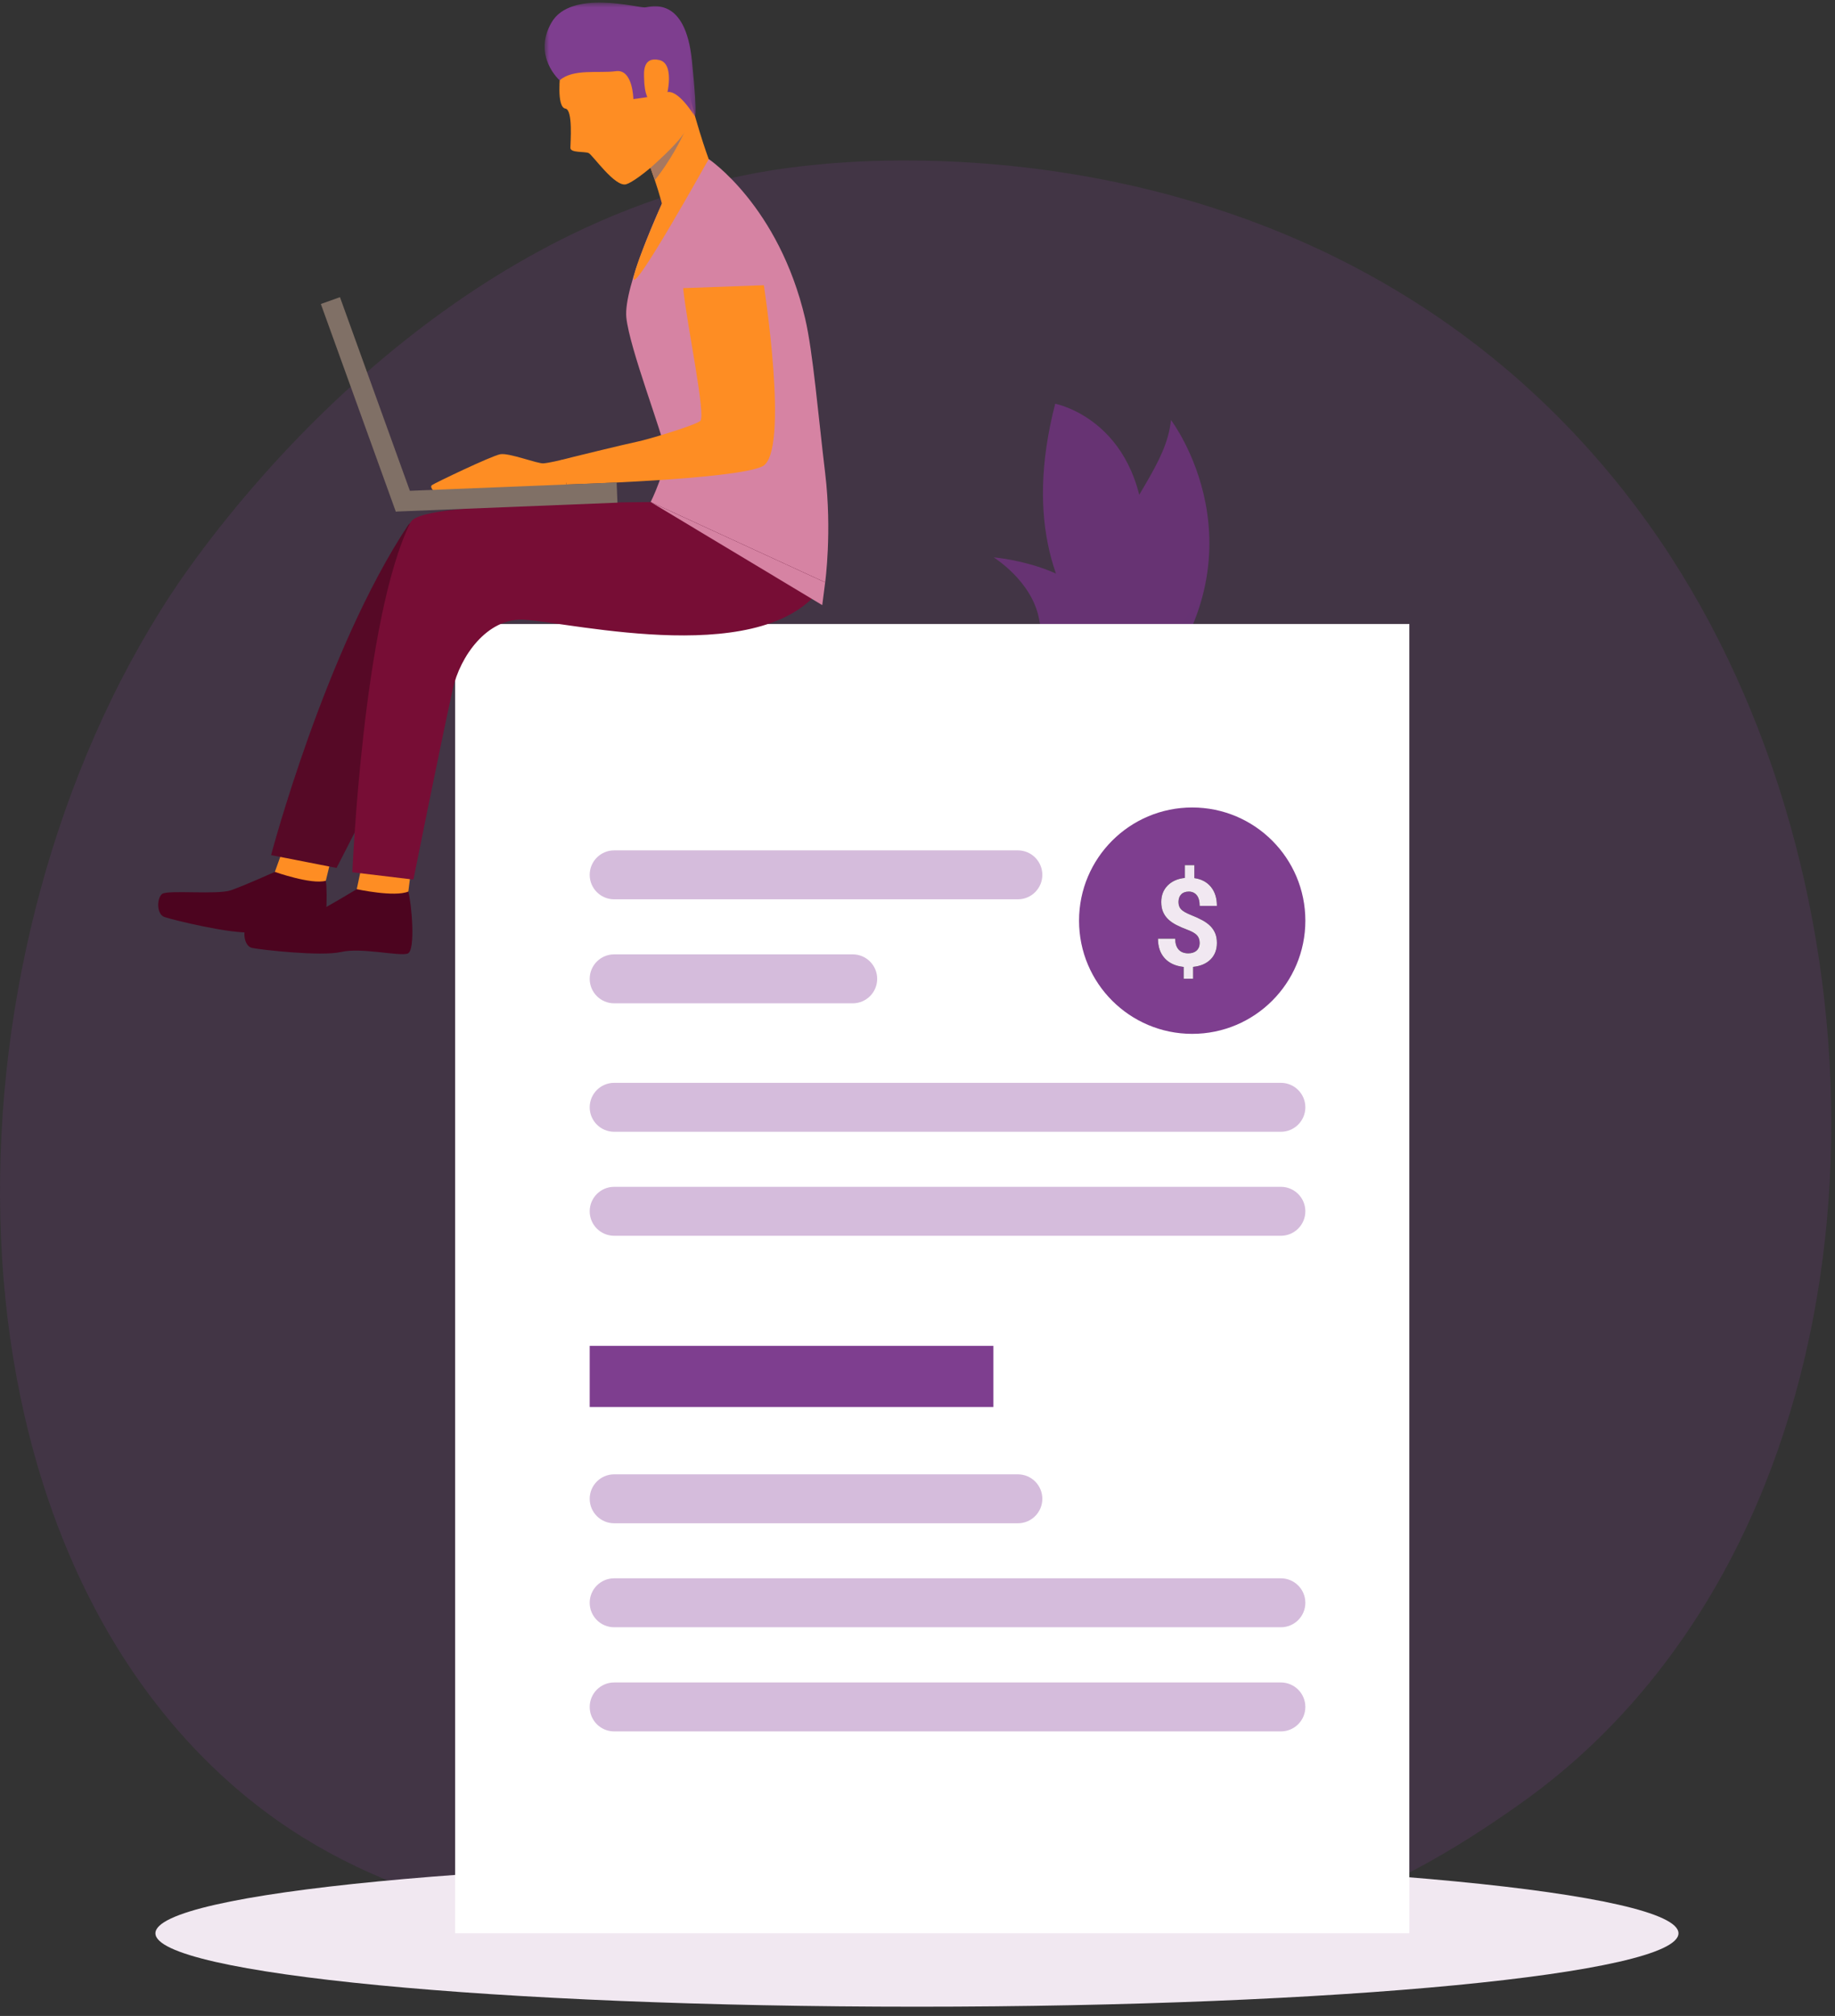 <svg xmlns="http://www.w3.org/2000/svg" width="366" height="402" viewBox="0 0 366 402" fill="none"><rect x="0" y="0" width="366" height="402" fill="#333333" stroke="none"/><path d="M321.314 344.191C311.807 353.993 303.3 359.754 296.787 364.104C233.269 406.526 160.653 394.299 138.203 390.12C101.982 383.377 71.407 378.621 45.138 354.882C-14.553 300.943 -11.65 188.425 33.962 118.717C39.369 110.452 84.913 42.931 157.682 33.416C159.462 33.184 160.79 33.05 161.953 32.928C173.211 31.735 242.969 25.444 299.851 73.107C307.994 79.93 321.096 92.237 333.248 111.008C377.678 179.64 377.819 285.937 321.314 344.191Z" fill="#7E3E8F" fill-opacity="0.2"></path><path d="M198.192 111.146C198.192 111.146 219.657 112.894 221.038 126.647C222.421 140.4 213.286 134.757 213.286 134.757C213.286 134.757 210.277 139.183 207.221 123.32C205.784 115.842 198.193 111.145 198.193 111.145" fill="url(#paint0_linear_1892_8107)"></path><path d="M210.466 80.512C210.466 80.512 228.54 83.919 228.373 109.004C228.205 134.088 236.577 140.509 236.577 140.509C236.577 140.509 198.123 128.214 210.466 80.512Z" fill="url(#paint1_linear_1892_8107)"></path><path d="M220.877 111.413C225.375 99.321 232.701 92.577 233.552 83.746C233.552 83.746 253.236 109.565 229.524 138.227C224.708 144.049 216.379 123.503 220.877 111.413Z" fill="url(#paint2_linear_1892_8107)"></path><path d="M182.89 400.163C266.777 400.163 334.78 393.608 334.78 385.523C334.78 377.437 266.777 370.883 182.89 370.883C99.004 370.883 31 377.437 31 385.523C31 393.608 99.004 400.163 182.89 400.163Z" fill="#F1E8F1"></path><path d="M90.779 124.43H281.099V385.51H90.779V124.43Z" fill="white"></path><path d="M203.018 169.574H122.498C119.803 169.574 117.618 171.759 117.618 174.454C117.618 177.149 119.803 179.334 122.498 179.334H203.018C205.713 179.334 207.898 177.149 207.898 174.454C207.898 171.759 205.713 169.574 203.018 169.574Z" fill="#D5BCDC"></path><path d="M170.078 190.312H122.498C119.803 190.312 117.618 192.497 117.618 195.193C117.618 197.888 119.803 200.073 122.498 200.073H170.078C172.773 200.073 174.958 197.888 174.958 195.193C174.958 192.497 172.773 190.312 170.078 190.312Z" fill="#D5BCDC"></path><path d="M203.018 294H122.498C119.803 294 117.618 296.185 117.618 298.88C117.618 301.575 119.803 303.76 122.498 303.76H203.018C205.713 303.76 207.898 301.575 207.898 298.88C207.898 296.185 205.713 294 203.018 294Z" fill="#D5BCDC"></path><path d="M255.478 215.93H122.498C119.803 215.93 117.618 218.115 117.618 220.81C117.618 223.505 119.803 225.69 122.498 225.69H255.478C258.173 225.69 260.358 223.505 260.358 220.81C260.358 218.115 258.173 215.93 255.478 215.93Z" fill="#D5BCDC"></path><path d="M255.478 314.734H122.498C119.803 314.734 117.618 316.919 117.618 319.614C117.618 322.31 119.803 324.494 122.498 324.494H255.478C258.173 324.494 260.358 322.31 260.358 319.614C260.358 316.919 258.173 314.734 255.478 314.734Z" fill="#D5BCDC"></path><path d="M255.478 236.668H122.498C119.803 236.668 117.618 238.853 117.618 241.548C117.618 244.243 119.803 246.428 122.498 246.428H255.478C258.173 246.428 260.358 244.243 260.358 241.548C260.358 238.853 258.173 236.668 255.478 236.668Z" fill="#D5BCDC"></path><path d="M255.478 335.504H122.498C119.803 335.504 117.618 337.689 117.618 340.384C117.618 343.079 119.803 345.264 122.498 345.264H255.478C258.173 345.264 260.358 343.079 260.358 340.384C260.358 337.689 258.173 335.504 255.478 335.504Z" fill="#D5BCDC"></path><path d="M237.79 206.163C250.255 206.163 260.36 196.059 260.36 183.593C260.36 171.128 250.255 161.023 237.79 161.023C225.325 161.023 215.22 171.128 215.22 183.593C215.22 196.059 225.325 206.163 237.79 206.163Z" fill="#7E3E8F"></path><path d="M239.277 188.055C239.277 187.404 239.096 186.886 238.735 186.501C238.373 186.115 237.76 185.76 236.894 185.434C236.028 185.109 235.282 184.785 234.654 184.463C234.027 184.142 233.489 183.772 233.04 183.355C232.591 182.938 232.242 182.448 231.992 181.884C231.741 181.32 231.616 180.649 231.616 179.871C231.616 178.528 232.045 177.428 232.903 176.57C233.761 175.712 234.901 175.212 236.322 175.069V172.52H238.229V175.105C239.634 175.303 240.734 175.889 241.529 176.862C242.323 177.835 242.72 179.096 242.72 180.645H239.277C239.277 179.692 239.08 178.979 238.687 178.506C238.294 178.034 237.768 177.797 237.109 177.797C236.457 177.797 235.953 177.982 235.596 178.351C235.238 178.721 235.059 179.231 235.059 179.882C235.059 180.486 235.234 180.971 235.584 181.336C235.933 181.701 236.582 182.075 237.532 182.456C238.481 182.837 239.261 183.197 239.873 183.534C240.484 183.872 241.001 184.253 241.421 184.678C241.842 185.103 242.164 185.587 242.387 186.131C242.609 186.675 242.72 187.309 242.72 188.032C242.72 189.382 242.299 190.478 241.457 191.32C240.615 192.162 239.456 192.658 237.978 192.809V195.18H236.084V192.821C234.456 192.646 233.195 192.069 232.301 191.088C231.408 190.107 230.961 188.802 230.961 187.174H234.404C234.404 188.119 234.628 188.844 235.077 189.348C235.526 189.853 236.171 190.105 237.013 190.105C237.712 190.105 238.264 189.92 238.669 189.551C239.074 189.181 239.277 188.683 239.277 188.055Z" fill="black"></path><path d="M239.277 188.055C239.277 187.404 239.096 186.886 238.735 186.501C238.373 186.115 237.76 185.76 236.894 185.434C236.028 185.109 235.282 184.785 234.654 184.463C234.027 184.142 233.489 183.772 233.04 183.355C232.591 182.938 232.242 182.448 231.992 181.884C231.741 181.32 231.616 180.649 231.616 179.871C231.616 178.528 232.045 177.428 232.903 176.57C233.761 175.712 234.901 175.212 236.322 175.069V172.52H238.229V175.105C239.634 175.303 240.734 175.889 241.529 176.862C242.323 177.835 242.72 179.096 242.72 180.645H239.277C239.277 179.692 239.08 178.979 238.687 178.506C238.294 178.034 237.768 177.797 237.109 177.797C236.457 177.797 235.953 177.982 235.596 178.351C235.238 178.721 235.059 179.231 235.059 179.882C235.059 180.486 235.234 180.971 235.584 181.336C235.933 181.701 236.582 182.075 237.532 182.456C238.481 182.837 239.261 183.197 239.873 183.534C240.484 183.872 241.001 184.253 241.421 184.678C241.842 185.103 242.164 185.587 242.387 186.131C242.609 186.675 242.72 187.309 242.72 188.032C242.72 189.382 242.299 190.478 241.457 191.32C240.615 192.162 239.456 192.658 237.978 192.809V195.18H236.084V192.821C234.456 192.646 233.195 192.069 232.301 191.088C231.408 190.107 230.961 188.802 230.961 187.174H234.404C234.404 188.119 234.628 188.844 235.077 189.348C235.526 189.853 236.171 190.105 237.013 190.105C237.712 190.105 238.264 189.92 238.669 189.551C239.074 189.181 239.277 188.683 239.277 188.055Z" fill="#F1E8F1"></path><path d="M117.618 268.379H198.138V280.579H117.618V268.379Z" fill="#7E3E8F"></path><path d="M54.824 173.868C54.824 173.868 48.766 176.588 46.059 177.53C43.353 178.474 33.445 177.412 32.343 178.26C31.243 179.104 31.197 182.3 32.791 182.86C34.383 183.42 46.219 186.324 50.346 185.91C54.473 185.494 61.737 188.265 63.47 187.904C65.203 187.546 65.354 177.865 64.988 175.634C64.622 173.401 54.824 173.869 54.824 173.869" fill="#4C041F"></path><path d="M56.215 169.99L54.821 173.867C54.821 173.867 62.124 176.456 64.985 175.633L65.942 171.679L56.213 169.988L56.215 169.99Z" fill="#FE8D23"></path><path d="M71.15 177.314C71.15 177.314 65.435 180.779 62.856 182.058C60.273 183.335 50.317 183.535 49.316 184.512C48.316 185.492 48.627 188.671 50.271 189.026C51.914 189.38 63.989 190.768 68.042 189.834C72.095 188.903 79.613 190.734 81.295 190.159C82.976 189.584 82.052 179.952 81.44 177.783C80.829 175.613 71.15 177.314 71.15 177.314Z" fill="#4C041F"></path><path d="M72.011 173.281L71.157 177.314C71.157 177.314 78.694 178.961 81.446 177.782L81.957 173.734L72.011 173.281Z" fill="#FE8D23"></path><path d="M129.271 100.691C129.271 100.691 103.222 100.92 100.027 101.369C96.565 101.857 83.01 102.291 81.374 104.762C64.853 129.695 54.069 170.52 54.069 170.52L67.126 173.077C67.126 173.077 79.754 148.742 85.041 136.1C89.79 124.75 93.853 121.833 103.826 122.083C113.798 122.334 145.69 120.148 164.079 117.881L129.271 100.691Z" fill="#560926"></path><path d="M132.03 40.634C132.03 40.634 124.299 57.179 124.927 63.324C125.552 69.47 132.199 86.505 132.67 89.926C133.139 93.349 129.776 100.116 129.776 100.116L164.582 116.139C164.582 116.139 165.985 106.01 164.582 94.343C163.181 82.675 162.146 70.137 160.597 63.542C155.32 41.042 141.352 31.719 141.352 31.719L132.031 40.636L132.03 40.634Z" fill="#D683A3"></path><path d="M129.77 100.113C129.77 100.113 103.718 100.344 100.524 100.791C97.062 101.279 83.2 101.512 81.872 104.184C72.406 123.194 70.28 173.938 70.28 173.938L82.459 175.402C82.459 175.402 87.639 149.5 90.318 137.382C91.74 130.951 97.13 123.154 104.515 123.583C114.471 124.166 153.544 133.764 164.578 116.136L129.77 100.113Z" fill="#770D35"></path><path d="M152.266 56.267C152.192 53.063 150.321 39.237 142.479 40.183C134.636 41.129 135.541 50.485 136.268 57.544C137.027 64.927 140.881 83.031 139.654 83.963C138.429 84.893 129.125 87.674 127.125 88.071C125.124 88.469 113.063 91.411 112.073 91.686C111.102 91.954 113.043 96.62 113.043 96.62C113.043 96.62 146.449 95.644 152.037 93.014C157.625 90.381 152.266 56.267 152.266 56.267Z" fill="#FE8D23"></path><path d="M112.075 91.684C112.075 91.684 109.593 92.307 108.396 92.399C107.2 92.494 101.535 90.259 99.773 90.583C98.011 90.906 86.676 96.347 86.169 96.728C85.66 97.109 86.47 97.858 86.47 97.858L113.048 96.904L112.075 91.684Z" fill="#FE8D23"></path><path d="M78.959 102.014L123.155 100.237L122.991 96.211L78.795 97.987L78.959 102.014Z" fill="#807066"></path><path d="M63.995 60.62L78.943 102.017L82.757 100.656L67.808 59.258L63.995 60.62Z" fill="#807066"></path><path d="M111.762 14.581C111.762 14.581 110.927 21.377 112.779 21.66C114.306 21.896 113.768 28.453 113.768 29.49C113.768 30.528 116.637 30.163 117.417 30.528C118.201 30.892 122.648 37.372 124.884 36.75C127.116 36.128 135.486 29.006 137.05 25.251C138.616 21.497 135.932 8.334 132.124 3.822C128.317 -0.69 113.273 2.695 111.762 14.581Z" fill="#FE8D23"></path><path d="M129.187 31.939C129.187 31.939 129.413 32.533 129.744 33.457C129.989 34.138 130.291 34.997 130.606 35.928C131.456 38.456 132.388 41.527 132.459 43.023C132.59 45.823 141.349 31.718 141.349 31.718C141.349 31.718 138.197 23.224 136.233 13.289C134.271 3.353 129.187 31.939 129.187 31.939Z" fill="#FE8D23"></path><mask id="mask0_1892_8107" style="mask-type:luminance" maskUnits="userSpaceOnUse" x="108" y="0" width="31" height="24"><path d="M138.745 0.52H108.622V23.184H138.745V0.52Z" fill="white"></path></mask><g mask="url(#mask0_1892_8107)"><path d="M111.624 16.022C111.624 16.022 106.134 11.173 110.006 4.484C113.877 -2.206 127.382 1.63 128.673 1.476C129.963 1.321 136.701 -0.806 138.009 12.107C139.314 25.019 138.491 23.082 138.491 23.082C138.491 23.082 135.182 17.538 132.82 18.432C130.458 19.327 126.326 19.755 126.326 19.755C126.326 19.755 126.249 13.727 122.847 14.194C119.444 14.661 114.314 13.638 111.625 16.023" fill="#7E3E8F"></path></g><path d="M152.863 56.862L134.957 57.506C134.957 57.506 132.177 38.977 142.468 39.333C152.763 39.69 152.863 56.862 152.863 56.862Z" fill="#D683A3"></path><path d="M128.463 15.464C128.454 14.637 128.122 11.194 131.511 11.973C134.899 12.752 132.859 20.276 132.424 20.535C131.986 20.79 128.543 22.427 128.463 15.464ZM141.352 31.716C141.352 31.716 125.987 59.327 126.387 55.413C126.698 52.353 133.354 37.574 133.354 37.574L141.352 31.716Z" fill="#FE8D23"></path><path d="M129.745 33.454C129.992 34.134 130.294 34.994 130.609 35.925C133.706 32.094 135.855 27.756 136.489 26.406C135.224 28.694 129.746 33.454 129.746 33.454" fill="#A77860"></path><path d="M129.776 100.113L164.001 120.669L164.584 116.136L129.776 100.113Z" fill="#D683A3"></path><defs><linearGradient id="paint0_linear_1892_8107" x1="699.902" y1="-531.013" x2="3868.75" y2="1944.76" gradientUnits="userSpaceOnUse"><stop stop-color="#673373"></stop><stop offset="1" stop-color="#1E7135"></stop></linearGradient><linearGradient id="paint1_linear_1892_8107" x1="1268.28" y1="-1273.43" x2="7049.92" y2="3243.67" gradientUnits="userSpaceOnUse"><stop stop-color="#673373"></stop><stop offset="1" stop-color="#1E7135"></stop></linearGradient><linearGradient id="paint2_linear_1892_8107" x1="1677.98" y1="-1765.04" x2="4733.22" y2="621.983" gradientUnits="userSpaceOnUse"><stop stop-color="#673373"></stop><stop offset="1" stop-color="#1E7135"></stop></linearGradient></defs></svg>